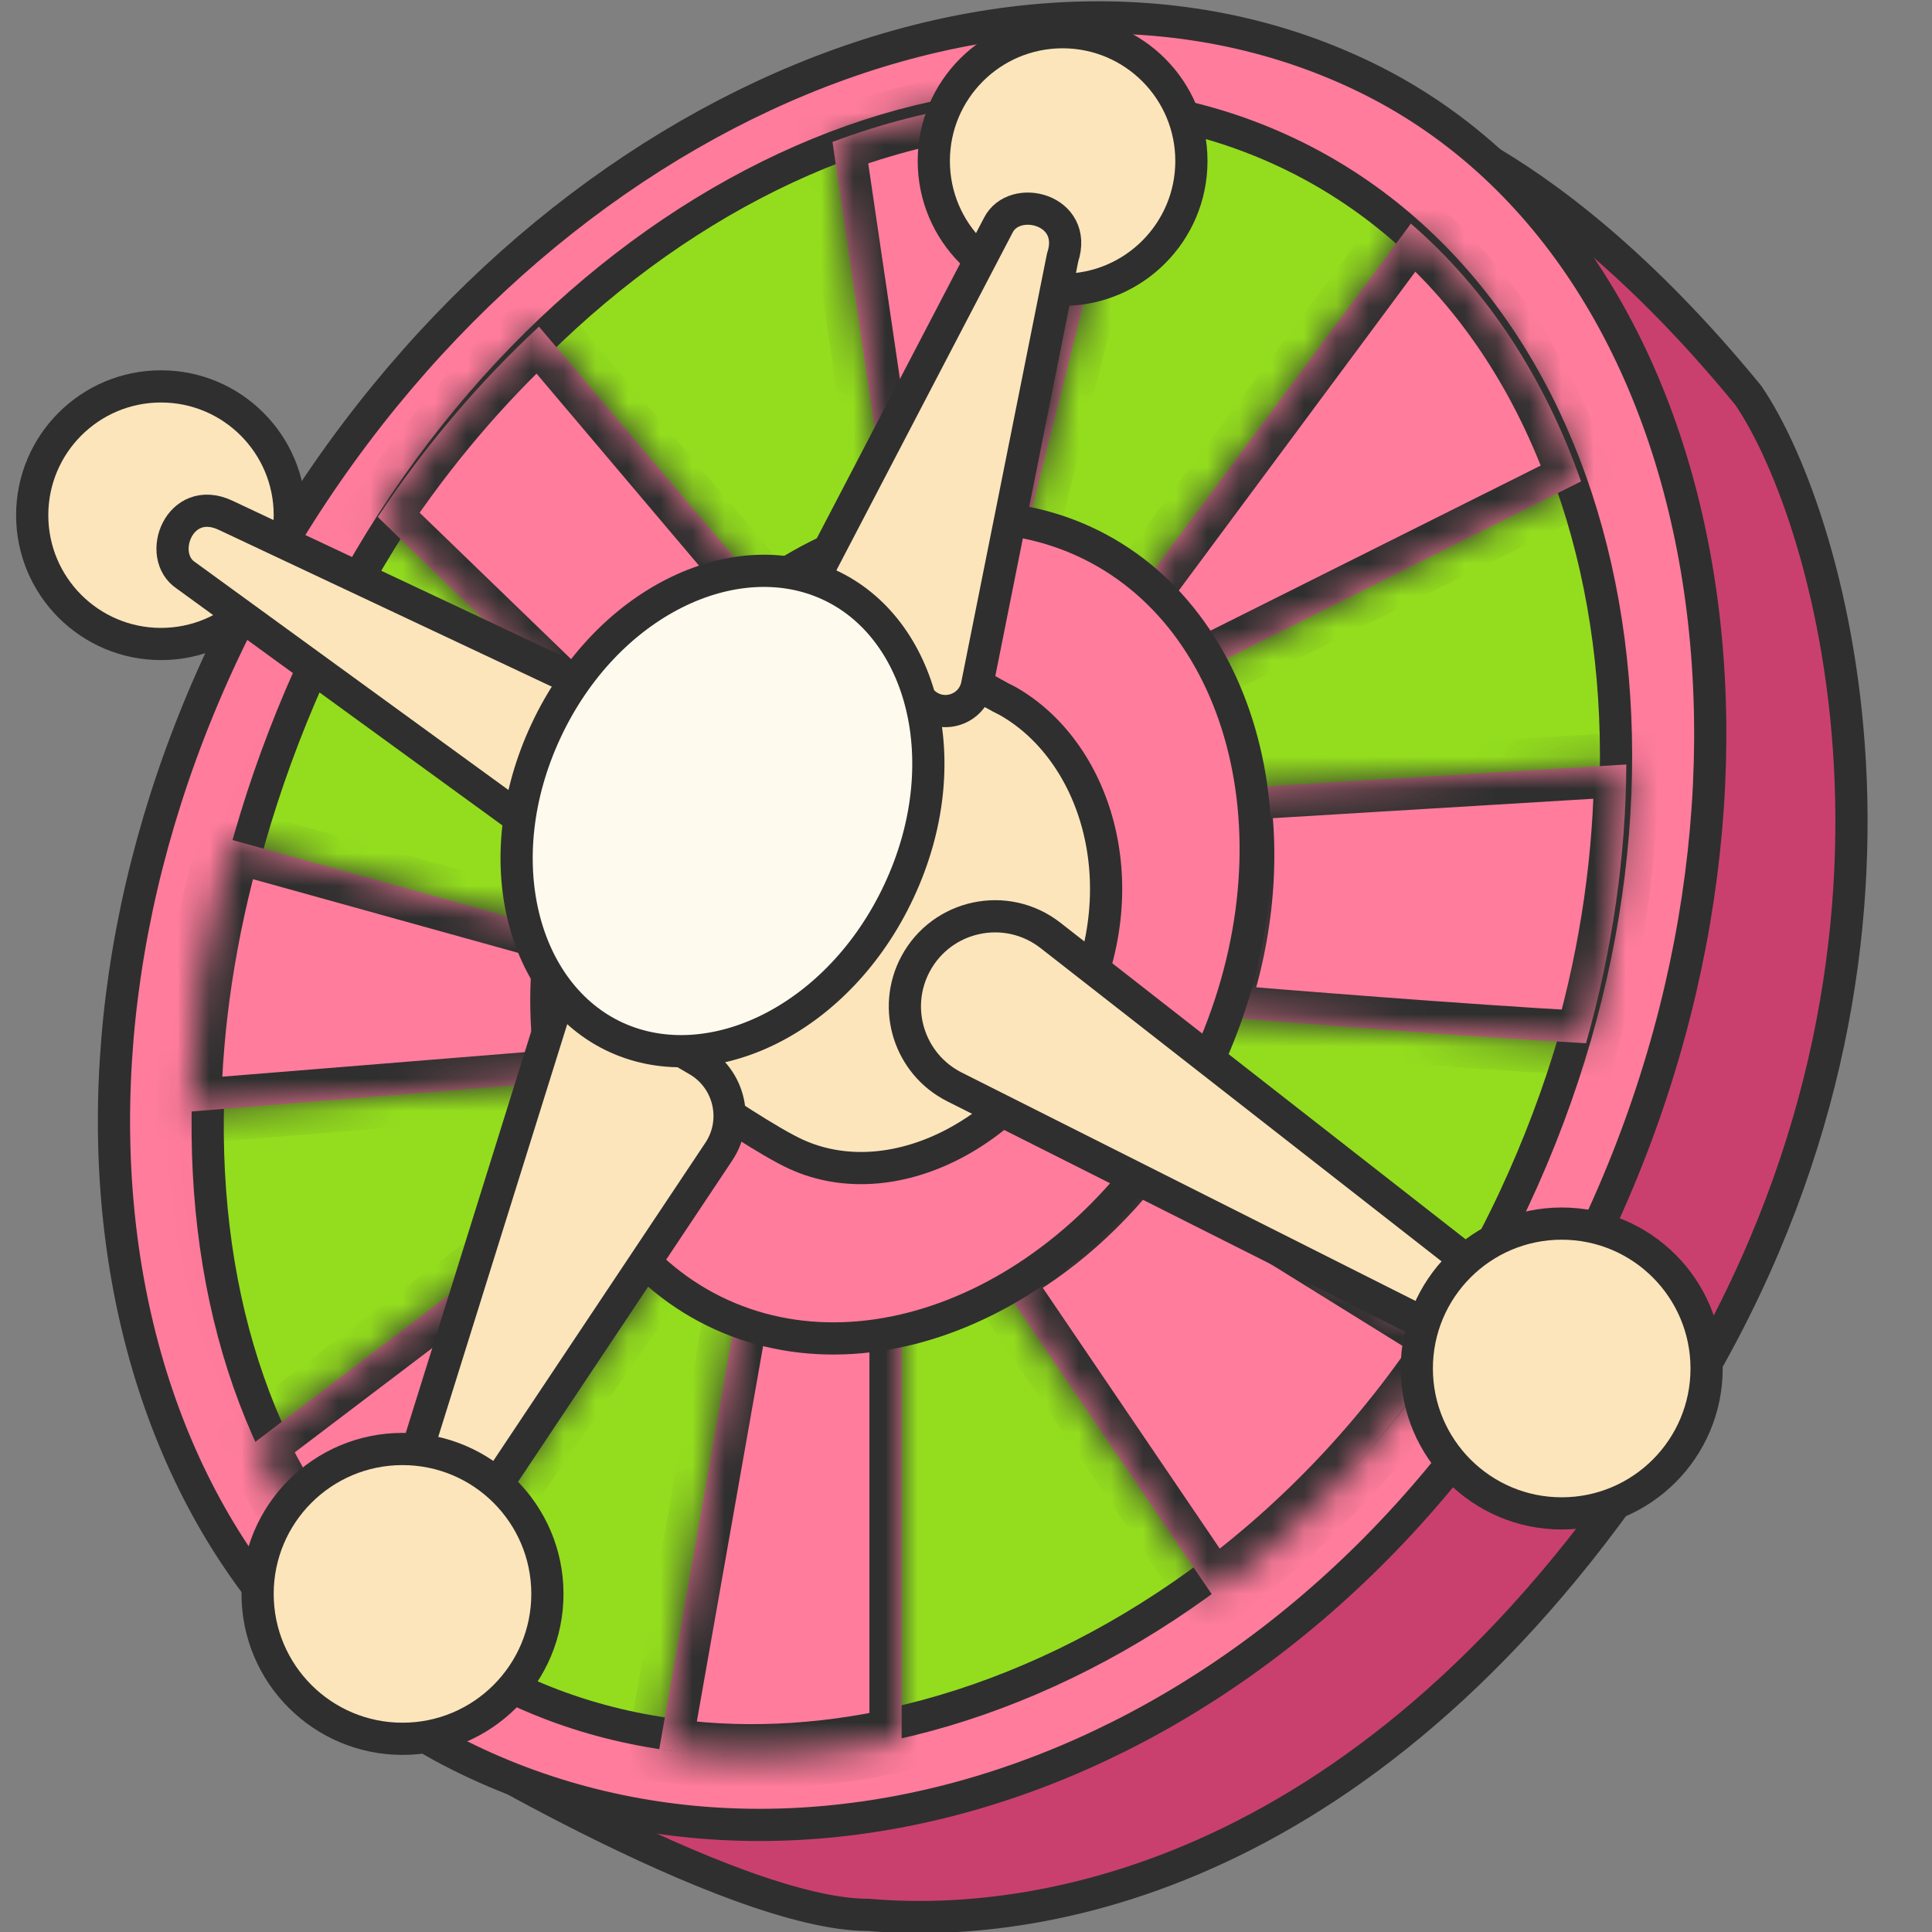 <svg width="60" height="60" viewBox="0 0 60 60" fill="none" xmlns="http://www.w3.org/2000/svg">
<rect x="0" y="0" width="60" height="60" fill="#808080" stroke="none"/>
<g clip-path="url(#clip0_9580_206593)">
<path d="M13.381 53.797L42.944 3.547C43.078 3.581 43.252 3.631 43.464 3.702C44.031 3.891 44.869 4.229 45.919 4.822C48.014 6.007 50.962 8.21 54.295 12.279C55.602 14.193 57.261 18.584 57.476 24.276C57.692 29.968 56.462 36.926 52.022 43.955C43.097 58.084 32.559 59.954 26.991 59.47L26.97 59.468H26.948C25.913 59.468 24.528 59.119 22.994 58.561C21.472 58.008 19.85 57.267 18.36 56.522C16.87 55.777 15.52 55.032 14.541 54.473C14.052 54.193 13.656 53.96 13.383 53.798C13.382 53.797 13.382 53.797 13.381 53.797Z" fill="#C9406E" stroke="#2F2F2F"/>
<path d="M48.776 39.815C41.066 54.329 25.883 60.109 14.533 54.646C3.238 49.209 0.048 33.134 7.777 18.584C15.506 4.033 31.025 -3.08 42.345 2.369C47.988 5.085 51.53 10.781 52.693 17.665C53.855 24.546 52.627 32.565 48.776 39.815Z" fill="url(#paint0_radial_9580_206593)" stroke="#2F2F2F" stroke-linecap="round" stroke-linejoin="round"/>
<path d="M47.017 37.243C40.733 50.675 26.384 57.173 16.212 52.547C11.137 50.239 7.987 45.58 6.888 39.788C5.787 33.99 6.748 27.078 9.891 20.36C13.029 13.654 17.962 8.555 23.381 5.722C28.8 2.888 34.677 2.33 39.758 4.641C44.839 6.951 48.224 11.722 49.555 17.625C50.886 23.528 50.154 30.538 47.017 37.243Z" fill="#93DD1E" stroke="#2F2F2F"/>
<mask id="path-4-inside-1_9580_206593" fill="white">
<path fill-rule="evenodd" clip-rule="evenodd" d="M35.231 18.517C36.016 19.18 36.671 19.989 37.188 20.907L49.1 14.95C47.981 11.769 46.205 9.011 43.816 6.946L35.231 18.517ZM35.21 3.163C32.153 2.792 28.96 3.247 25.854 4.407L27.695 16.915C29.068 16.57 30.462 16.524 31.796 16.819L35.21 3.163ZM16.738 10.144L23.937 18.652C22.213 19.842 20.669 21.516 19.506 23.572L11.732 16.056C13.203 13.838 14.896 11.854 16.738 10.144ZM17.625 28.979L7.154 26.07C6.332 28.946 5.906 31.798 5.867 34.524L17.708 33.564C17.422 32.126 17.387 30.57 17.625 28.979ZM18.765 36.558L7.893 44.806C8.993 47.175 10.537 49.23 12.512 50.841L20.756 39.064C19.949 38.371 19.282 37.521 18.765 36.558ZM22.931 40.398L20.473 54.327C22.915 54.705 25.465 54.586 28.001 54.014V40.795C26.28 41.163 24.537 41.058 22.931 40.398ZM30.964 39.681L37.646 49.529C40.477 47.453 43.045 44.779 45.121 41.592L35.52 35.632C34.237 37.379 32.661 38.758 30.964 39.681ZM37.683 31.557C39.651 31.72 45.441 32.19 49.255 32.398C50.083 29.477 50.494 26.553 50.507 23.742L38.41 24.475C38.77 26.68 38.551 29.137 37.683 31.557Z"/>
</mask>
<path fill-rule="evenodd" clip-rule="evenodd" d="M35.231 18.517C36.016 19.18 36.671 19.989 37.188 20.907L49.1 14.95C47.981 11.769 46.205 9.011 43.816 6.946L35.231 18.517ZM35.21 3.163C32.153 2.792 28.96 3.247 25.854 4.407L27.695 16.915C29.068 16.57 30.462 16.524 31.796 16.819L35.21 3.163ZM16.738 10.144L23.937 18.652C22.213 19.842 20.669 21.516 19.506 23.572L11.732 16.056C13.203 13.838 14.896 11.854 16.738 10.144ZM17.625 28.979L7.154 26.07C6.332 28.946 5.906 31.798 5.867 34.524L17.708 33.564C17.422 32.126 17.387 30.57 17.625 28.979ZM18.765 36.558L7.893 44.806C8.993 47.175 10.537 49.23 12.512 50.841L20.756 39.064C19.949 38.371 19.282 37.521 18.765 36.558ZM22.931 40.398L20.473 54.327C22.915 54.705 25.465 54.586 28.001 54.014V40.795C26.28 41.163 24.537 41.058 22.931 40.398ZM30.964 39.681L37.646 49.529C40.477 47.453 43.045 44.779 45.121 41.592L35.52 35.632C34.237 37.379 32.661 38.758 30.964 39.681ZM37.683 31.557C39.651 31.72 45.441 32.19 49.255 32.398C50.083 29.477 50.494 26.553 50.507 23.742L38.41 24.475C38.77 26.68 38.551 29.137 37.683 31.557Z" fill="#FF7C9C"/>
<path d="M37.188 20.907L36.316 21.397L36.783 22.227L37.635 21.801L37.188 20.907ZM35.231 18.517L34.428 17.921L33.868 18.675L34.586 19.281L35.231 18.517ZM49.1 14.95L49.547 15.845L50.336 15.45L50.044 14.618L49.1 14.95ZM43.816 6.946L44.47 6.189L43.655 5.485L43.013 6.35L43.816 6.946ZM35.21 3.163L36.18 3.406L36.455 2.307L35.331 2.17L35.21 3.163ZM25.854 4.407L25.505 3.47L24.747 3.753L24.865 4.552L25.854 4.407ZM27.695 16.915L26.705 17.061L26.866 18.155L27.938 17.885L27.695 16.915ZM31.796 16.819L31.58 17.796L32.53 18.006L32.766 17.062L31.796 16.819ZM16.738 10.144L17.501 9.498L16.825 8.699L16.058 9.411L16.738 10.144ZM23.937 18.652L24.505 19.475L25.413 18.848L24.7 18.006L23.937 18.652ZM19.506 23.572L18.811 24.291L19.741 25.19L20.377 24.064L19.506 23.572ZM11.732 16.056L10.898 15.504L10.439 16.197L11.037 16.775L11.732 16.056ZM17.625 28.979L18.614 29.127L18.745 28.252L17.893 28.015L17.625 28.979ZM7.154 26.07L7.422 25.107L6.466 24.841L6.193 25.796L7.154 26.07ZM5.867 34.524L4.867 34.51L4.852 35.61L5.948 35.521L5.867 34.524ZM17.708 33.564L17.788 34.561L18.908 34.47L18.689 33.369L17.708 33.564ZM7.893 44.806L7.289 44.009L6.647 44.496L6.986 45.227L7.893 44.806ZM18.765 36.558L19.646 36.085L19.092 35.054L18.16 35.761L18.765 36.558ZM12.512 50.841L11.881 51.616L12.715 52.296L13.332 51.414L12.512 50.841ZM20.756 39.064L21.575 39.637L22.094 38.896L21.408 38.306L20.756 39.064ZM22.931 40.398L23.311 39.473L22.162 39.001L21.946 40.224L22.931 40.398ZM20.473 54.327L19.488 54.153L19.311 55.158L20.32 55.315L20.473 54.327ZM28.001 54.014L28.221 54.99L29.001 54.814V54.014H28.001ZM28.001 40.795H29.001V39.559L27.792 39.817L28.001 40.795ZM37.646 49.529L36.818 50.09L37.401 50.949L38.237 50.335L37.646 49.529ZM30.964 39.681L30.486 38.803L29.517 39.33L30.136 40.243L30.964 39.681ZM45.121 41.592L45.959 42.137L46.516 41.281L45.648 40.742L45.121 41.592ZM35.52 35.632L36.047 34.782L35.261 34.295L34.714 35.04L35.52 35.632ZM37.683 31.557L36.742 31.219L36.302 32.446L37.6 32.553L37.683 31.557ZM49.255 32.398L49.201 33.397L50 33.441L50.218 32.671L49.255 32.398ZM50.507 23.742L51.507 23.747L51.512 22.679L50.446 22.744L50.507 23.742ZM38.41 24.475L38.349 23.477L37.245 23.544L37.423 24.636L38.41 24.475ZM38.059 20.416C37.488 19.402 36.758 18.498 35.876 17.753L34.586 19.281C35.273 19.861 35.854 20.576 36.316 21.397L38.059 20.416ZM48.653 14.056L36.74 20.012L37.635 21.801L49.547 15.845L48.653 14.056ZM50.044 14.618C48.875 11.296 47.009 8.384 44.47 6.189L43.162 7.702C45.402 9.638 47.087 12.241 48.157 15.282L50.044 14.618ZM43.013 6.35L34.428 17.921L36.034 19.113L44.619 7.541L43.013 6.35ZM35.331 2.17C32.093 1.778 28.739 2.262 25.505 3.47L26.204 5.343C29.181 4.232 32.213 3.807 35.09 4.156L35.331 2.17ZM28.684 16.77L26.844 4.261L24.865 4.552L26.705 17.061L28.684 16.77ZM32.011 15.843C30.511 15.511 28.959 15.566 27.451 15.945L27.938 17.885C29.177 17.574 30.413 17.538 31.58 17.796L32.011 15.843ZM32.766 17.062L36.18 3.406L34.24 2.921L30.825 16.577L32.766 17.062ZM15.975 10.79L23.173 19.298L24.7 18.006L17.501 9.498L15.975 10.79ZM23.369 17.829C21.516 19.108 19.87 20.898 18.636 23.08L20.377 24.064C21.468 22.135 22.911 20.575 24.505 19.475L23.369 17.829ZM11.037 16.775L18.811 24.291L20.201 22.853L12.427 15.337L11.037 16.775ZM16.058 9.411C14.157 11.175 12.413 13.22 10.898 15.504L12.565 16.609C13.993 14.456 15.634 12.533 17.418 10.877L16.058 9.411ZM17.893 28.015L7.422 25.107L6.887 27.034L17.358 29.943L17.893 28.015ZM6.193 25.796C5.348 28.751 4.907 31.691 4.867 34.51L6.867 34.538C6.905 31.906 7.317 29.142 8.116 26.345L6.193 25.796ZM17.627 32.568L5.786 33.528L5.948 35.521L17.788 34.561L17.627 32.568ZM16.636 28.831C16.382 30.529 16.417 32.202 16.727 33.759L18.689 33.369C18.426 32.051 18.392 30.611 18.614 29.127L16.636 28.831ZM8.498 45.602L19.369 37.355L18.16 35.761L7.289 44.009L8.498 45.602ZM6.986 45.227C8.144 47.721 9.777 49.902 11.881 51.616L13.144 50.066C11.296 48.559 9.842 46.629 8.8 44.385L6.986 45.227ZM13.332 51.414L21.575 39.637L19.936 38.49L11.693 50.268L13.332 51.414ZM17.884 37.031C18.455 38.094 19.197 39.043 20.104 39.822L21.408 38.306C20.702 37.699 20.11 36.948 19.646 36.085L17.884 37.031ZM21.946 40.224L19.488 54.153L21.458 54.501L23.916 40.572L21.946 40.224ZM20.32 55.315C22.897 55.714 25.574 55.586 28.221 54.99L27.782 53.038C25.355 53.585 22.932 53.696 20.626 53.339L20.32 55.315ZM27.001 40.795V54.014H29.001V40.795H27.001ZM22.551 41.323C24.364 42.068 26.314 42.179 28.21 41.773L27.792 39.817C26.245 40.148 24.71 40.048 23.311 39.473L22.551 41.323ZM38.473 48.967L31.791 39.12L30.136 40.243L36.818 50.09L38.473 48.967ZM38.237 50.335C41.166 48.189 43.817 45.426 45.959 42.137L44.282 41.046C42.273 44.132 39.789 46.718 37.055 48.722L38.237 50.335ZM45.648 40.742L36.047 34.782L34.992 36.482L44.593 42.441L45.648 40.742ZM31.442 40.56C33.276 39.562 34.962 38.082 36.326 36.224L34.714 35.04C33.513 36.676 32.046 37.954 30.486 38.803L31.442 40.56ZM37.6 32.553C39.566 32.716 45.37 33.188 49.201 33.397L49.31 31.4C45.512 31.192 39.735 30.724 37.766 30.56L37.6 32.553ZM50.218 32.671C51.069 29.665 51.493 26.651 51.507 23.747L49.507 23.737C49.494 26.454 49.097 29.289 48.293 32.126L50.218 32.671ZM38.47 25.473L50.567 24.74L50.446 22.744L38.349 23.477L38.47 25.473ZM38.624 31.895C39.546 29.325 39.786 26.697 39.397 24.314L37.423 24.636C37.754 26.664 37.556 28.949 36.742 31.219L38.624 31.895Z" fill="#2F2F2F" mask="url(#path-4-inside-1_9580_206593)"/>
<path d="M37.446 33.101C34.292 39.841 27.512 43.151 22.401 40.827C17.29 38.503 15.443 31.269 18.596 24.529C21.749 17.788 28.53 14.479 33.641 16.803C38.752 19.127 40.599 26.361 37.446 33.101Z" fill="#FF7C9C" stroke="#2F2F2F"/>
<path d="M18.717 31.901C18.773 31.83 18.836 31.751 18.904 31.665C19.216 31.267 19.643 30.715 20.099 30.099C21.001 28.882 22.054 27.373 22.544 26.324C23.274 24.765 24.251 22.739 25.047 21.101C25.444 20.282 25.796 19.561 26.049 19.045C26.107 18.925 26.16 18.816 26.208 18.72C26.291 18.772 26.384 18.83 26.485 18.892C26.941 19.176 27.557 19.558 28.199 19.952C29.442 20.715 30.835 21.556 31.294 21.771C33.992 23.302 35.346 27.371 33.504 31.308C31.637 35.299 27.665 37.184 24.733 35.851C23.933 35.487 22.343 34.441 20.913 33.453C20.207 32.965 19.553 32.502 19.076 32.16C18.942 32.063 18.821 31.976 18.717 31.901Z" fill="#FCE5BB" stroke="#2F2F2F"/>
<circle cx="5" cy="16" r="4" fill="#FCE5BB" stroke="#2F2F2F"/>
<path d="M19.418 27.79L5.778 17.872C4.842 17.261 5.568 15.332 7.001 16L21.977 23.051L19.418 27.79Z" fill="#FCE5BB" stroke="#2F2F2F"/>
<circle cx="33" cy="5" r="4" fill="#FCE5BB" stroke="#2F2F2F"/>
<path d="M25 18.5L31 7C31.5 6 33.5 6.5 33 8L30.344 21.278C30.192 22.038 29.271 22.344 28.695 21.825L25 18.5Z" fill="#FCE5BB" stroke="#2F2F2F"/>
<path d="M22.322 35.767L14.5 47.5C14 48.5 12 48 12.5 46.5L17.5 30.5L21.666 32.93C22.66 33.51 22.961 34.809 22.322 35.767Z" fill="#FCE5BB" stroke="#2F2F2F"/>
<circle cx="12.5" cy="49.5" r="4.5" fill="#FCE5BB" stroke="#2F2F2F"/>
<path d="M27.917 27.678C26.05 31.67 22.078 33.554 19.146 32.221C16.215 30.888 15.091 26.686 16.958 22.695C18.825 18.703 22.797 16.819 25.729 18.152C28.66 19.485 29.785 23.687 27.917 27.678Z" fill="#FFFAEE" stroke="#2F2F2F"/>
<path d="M32.624 29.05L46 39.5C46.937 40.111 46.211 42.041 44.778 41.373L29.643 33.756C28.239 33.049 27.692 31.325 28.432 29.938C29.251 28.404 31.255 27.98 32.624 29.05Z" fill="#FCE5BB" stroke="#2F2F2F"/>
<circle cx="48.5" cy="42.5" r="4.5" fill="#FCE5BB" stroke="#2F2F2F"/>
</g>
<defs>
<radialGradient id="paint0_radial_9580_206593" cx="0" cy="0" r="1" gradientUnits="userSpaceOnUse" gradientTransform="translate(28 29) rotate(-51.17) scale(26.315 20.451)">
<stop stop-color="#C9406E"/>
<stop offset="1" stop-color="#FF7C9C"/>
</radialGradient>
<clipPath id="clip0_9580_206593">
<rect width="60" height="60" fill="white"/>
</clipPath>
</defs>
</svg>
